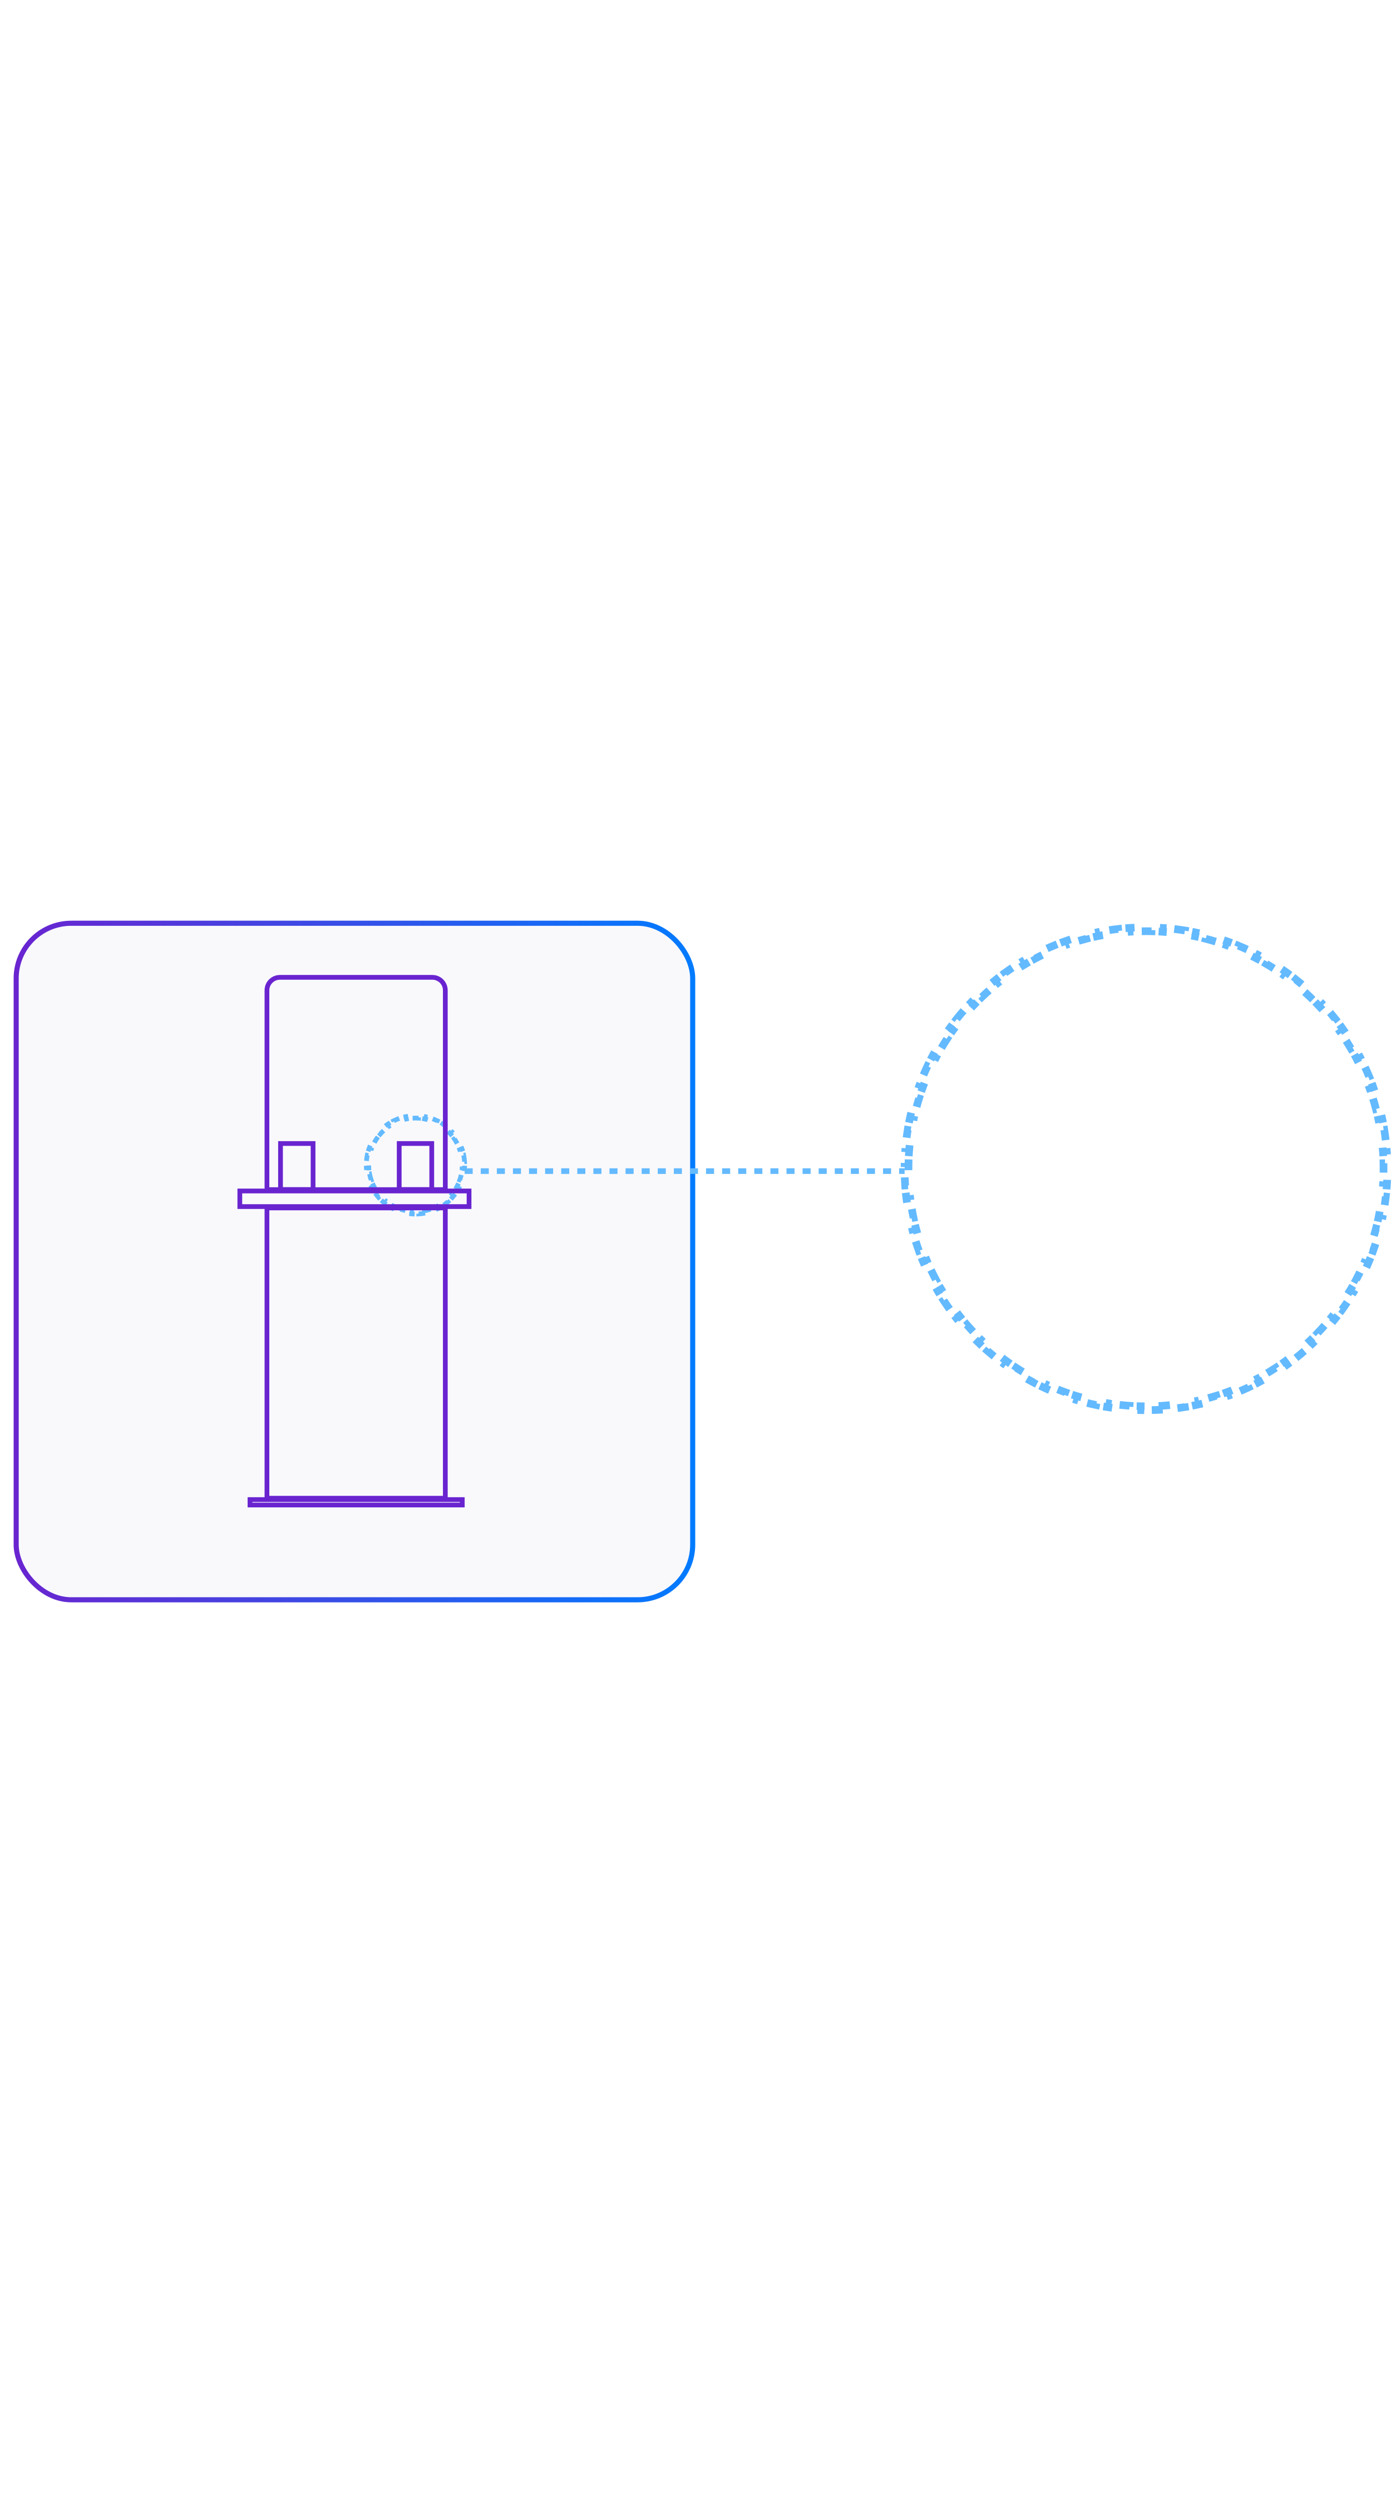 <svg width="306" height="550" viewBox="0 0 306 550" fill="none" xmlns="http://www.w3.org/2000/svg">
<path d="M81 435L81 417" stroke="white" stroke-width="0.746" stroke-dasharray="1.49 1.49"/>
<path d="M81 367L81 349" stroke="white" stroke-width="0.746" stroke-dasharray="1.49 1.49"/>
<path d="M78 193L78 178" stroke="white" stroke-width="0.746" stroke-dasharray="1.49 1.49"/>
<path d="M78 127.462L78 109" stroke="white" stroke-width="0.746" stroke-dasharray="1.49 1.49"/>
<g filter="url(#filter0_d_10129_9029)">
<rect x="3" y="199.551" width="149.942" height="149.942" rx="12.682" fill="#F9F9FC"/>
<rect x="3.559" y="200.11" width="148.823" height="148.823" rx="12.122" stroke="url(#paint0_linear_10129_9029)" stroke-width="1.119"/>
</g>
<circle cx="80.582" cy="494.585" r="54.203" transform="rotate(90 80.582 494.585)" stroke="white" stroke-width="2"/>
<circle cx="77.598" cy="55.203" r="54.203" transform="rotate(90 77.598 55.203)" stroke="white" stroke-width="2"/>
<circle cx="80.209" cy="392.012" r="24.24" transform="rotate(90 80.209 392.012)" stroke="white" stroke-width="1.5"/>
<path d="M93.51 266.855C93.052 266.946 92.583 267.008 92.107 267.038L92.073 266.517C91.85 266.532 91.625 266.539 91.399 266.539C91.172 266.539 90.947 266.532 90.724 266.517L90.691 267.038C90.214 267.008 89.746 266.946 89.288 266.855L89.389 266.343C88.944 266.255 88.51 266.138 88.088 265.995L87.92 266.49C87.471 266.337 87.034 266.156 86.614 265.948L86.845 265.48C86.441 265.28 86.051 265.054 85.679 264.805L85.389 265.239C84.996 264.976 84.621 264.688 84.267 264.377L84.611 263.985C84.273 263.688 83.955 263.37 83.659 263.032L83.266 263.376C82.955 263.022 82.667 262.647 82.404 262.254L82.838 261.964C82.589 261.592 82.363 261.202 82.163 260.798L81.695 261.03C81.487 260.609 81.306 260.172 81.153 259.723L81.648 259.555C81.505 259.133 81.388 258.699 81.3 258.254L80.788 258.355C80.697 257.898 80.635 257.429 80.605 256.953L81.126 256.919C81.111 256.696 81.104 256.471 81.104 256.244C81.104 256.018 81.111 255.793 81.126 255.57L80.605 255.536C80.635 255.06 80.697 254.591 80.788 254.133L81.3 254.235C81.388 253.79 81.505 253.356 81.648 252.934L81.153 252.766C81.306 252.317 81.487 251.88 81.695 251.459L82.163 251.691C82.363 251.286 82.589 250.897 82.838 250.525L82.404 250.235C82.667 249.842 82.955 249.467 83.266 249.112L83.659 249.457C83.955 249.119 84.273 248.801 84.611 248.504L84.267 248.112C84.621 247.801 84.996 247.513 85.389 247.25L85.679 247.684C86.051 247.434 86.441 247.209 86.845 247.009L86.614 246.541C87.034 246.333 87.471 246.152 87.92 245.999L88.088 246.494C88.51 246.35 88.944 246.234 89.389 246.146L89.288 245.634C89.746 245.543 90.214 245.481 90.691 245.451L90.724 245.972C90.947 245.957 91.172 245.95 91.399 245.95C91.625 245.95 91.85 245.957 92.073 245.972L92.107 245.451C92.583 245.481 93.052 245.543 93.51 245.634L93.408 246.146C93.853 246.234 94.287 246.35 94.709 246.494L94.877 245.999C95.326 246.152 95.763 246.333 96.184 246.541L95.953 247.009C96.357 247.209 96.746 247.434 97.118 247.684L97.409 247.25C97.802 247.513 98.176 247.801 98.531 248.112L98.186 248.504C98.524 248.801 98.842 249.119 99.139 249.457L99.531 249.112C99.842 249.467 100.13 249.842 100.393 250.235L99.96 250.525C100.209 250.897 100.434 251.286 100.634 251.691L101.102 251.459C101.31 251.88 101.491 252.317 101.644 252.766L101.149 252.934C101.293 253.356 101.409 253.79 101.497 254.235L102.009 254.133C102.1 254.591 102.162 255.06 102.193 255.536L101.671 255.57C101.686 255.793 101.693 256.018 101.693 256.244C101.693 256.471 101.686 256.696 101.671 256.919L102.193 256.953C102.162 257.429 102.1 257.898 102.009 258.355L101.497 258.254C101.409 258.699 101.293 259.133 101.149 259.555L101.644 259.723C101.491 260.172 101.31 260.609 101.102 261.03L100.634 260.798C100.434 261.202 100.209 261.592 99.96 261.964L100.393 262.254C100.13 262.647 99.842 263.022 99.531 263.376L99.139 263.032C98.842 263.37 98.524 263.688 98.186 263.985L98.531 264.377C98.176 264.688 97.802 264.976 97.409 265.239L97.118 264.805C96.746 265.054 96.357 265.28 95.953 265.48L96.184 265.948C95.763 266.156 95.326 266.337 94.877 266.49L94.709 265.995C94.287 266.138 93.853 266.255 93.408 266.343L93.51 266.855Z" fill="#F9F9FC" stroke="#64BAFF" stroke-width="1.044" stroke-dasharray="1.49 1.49"/>
<path d="M255.783 310.08C254.971 310.135 254.155 310.172 253.333 310.191L253.314 309.347C252.911 309.356 252.507 309.36 252.103 309.36C251.698 309.36 251.294 309.356 250.891 309.347L250.872 310.191C250.051 310.172 249.234 310.135 248.422 310.08L248.479 309.237C247.673 309.181 246.872 309.108 246.076 309.017L245.979 309.856C245.164 309.762 244.354 309.65 243.55 309.52L243.685 308.686C242.888 308.557 242.096 308.41 241.312 308.245L241.138 309.072C240.335 308.903 239.539 308.717 238.75 308.512L238.962 307.694C238.18 307.492 237.406 307.272 236.64 307.035L236.39 307.842C235.606 307.6 234.831 307.34 234.063 307.063L234.35 306.268C233.592 305.994 232.841 305.703 232.099 305.395L231.776 306.176C231.019 305.862 230.27 305.531 229.532 305.183L229.891 304.419C229.162 304.076 228.441 303.716 227.731 303.341L227.336 304.088C226.612 303.706 225.898 303.307 225.194 302.892L225.623 302.164C224.928 301.756 224.244 301.331 223.571 300.891L223.109 301.599C222.424 301.151 221.75 300.688 221.087 300.211L221.581 299.525C220.927 299.054 220.285 298.569 219.655 298.069L219.13 298.731C218.489 298.222 217.86 297.699 217.243 297.162L217.798 296.525C217.191 295.997 216.596 295.454 216.014 294.898L215.431 295.509C214.839 294.944 214.261 294.366 213.696 293.774L214.307 293.191C213.751 292.609 213.208 292.014 212.68 291.407L212.043 291.962C211.506 291.345 210.983 290.716 210.474 290.075L211.136 289.55C210.636 288.92 210.151 288.278 209.68 287.625L208.994 288.119C208.517 287.456 208.054 286.781 207.606 286.096L208.314 285.634C207.874 284.961 207.45 284.277 207.041 283.582L206.313 284.011C205.898 283.307 205.499 282.593 205.117 281.869L205.864 281.474C205.489 280.764 205.129 280.043 204.786 279.314L204.022 279.673C203.674 278.935 203.343 278.187 203.029 277.43L203.81 277.106C203.502 276.364 203.211 275.614 202.937 274.855L202.143 275.142C201.865 274.374 201.605 273.599 201.363 272.815L202.17 272.566C201.933 271.799 201.713 271.025 201.511 270.243L200.693 270.455C200.488 269.666 200.302 268.87 200.133 268.067L200.96 267.893C200.795 267.109 200.648 266.318 200.519 265.52L199.685 265.655C199.555 264.851 199.443 264.041 199.349 263.226L200.189 263.129C200.097 262.334 200.024 261.532 199.968 260.726L199.126 260.783C199.07 259.971 199.033 259.155 199.014 258.333L199.859 258.314C199.849 257.911 199.845 257.507 199.845 257.103C199.845 256.698 199.849 256.294 199.859 255.891L199.014 255.872C199.033 255.051 199.07 254.234 199.126 253.422L199.968 253.479C200.024 252.673 200.097 251.872 200.189 251.076L199.349 250.979C199.443 250.164 199.555 249.354 199.685 248.55L200.519 248.685C200.648 247.888 200.795 247.096 200.96 246.312L200.133 246.138C200.302 245.335 200.488 244.539 200.693 243.75L201.511 243.962C201.713 243.18 201.933 242.406 202.17 241.64L201.363 241.39C201.605 240.606 201.865 239.831 202.143 239.063L202.937 239.35C203.211 238.592 203.502 237.841 203.81 237.099L203.029 236.776C203.343 236.019 203.674 235.27 204.022 234.532L204.786 234.891C205.129 234.162 205.489 233.441 205.864 232.731L205.117 232.336C205.499 231.612 205.898 230.898 206.313 230.194L207.041 230.623C207.45 229.928 207.874 229.244 208.314 228.571L207.606 228.109C208.054 227.424 208.517 226.75 208.994 226.087L209.68 226.581C210.151 225.927 210.636 225.285 211.136 224.655L210.474 224.13C210.983 223.489 211.506 222.86 212.043 222.243L212.68 222.798C213.208 222.191 213.751 221.596 214.307 221.014L213.696 220.431C214.261 219.839 214.839 219.261 215.431 218.696L216.014 219.307C216.596 218.751 217.191 218.208 217.798 217.68L217.243 217.043C217.86 216.506 218.489 215.983 219.13 215.474L219.655 216.136C220.285 215.636 220.927 215.151 221.581 214.68L221.087 213.994C221.75 213.517 222.424 213.054 223.109 212.606L223.571 213.314C224.244 212.874 224.928 212.45 225.623 212.041L225.194 211.313C225.898 210.898 226.612 210.499 227.336 210.117L227.731 210.864C228.441 210.489 229.162 210.129 229.891 209.786L229.532 209.022C230.27 208.674 231.019 208.343 231.776 208.029L232.099 208.81C232.841 208.502 233.592 208.211 234.35 207.937L234.063 207.143C234.831 206.865 235.606 206.605 236.39 206.363L236.64 207.17C237.406 206.933 238.181 206.713 238.962 206.511L238.75 205.693C239.539 205.488 240.335 205.302 241.138 205.133L241.312 205.96C242.096 205.795 242.888 205.648 243.685 205.519L243.55 204.685C244.354 204.555 245.164 204.443 245.979 204.349L246.076 205.189C246.872 205.097 247.673 205.024 248.479 204.968L248.422 204.126C249.234 204.07 250.051 204.033 250.872 204.014L250.891 204.859C251.294 204.849 251.698 204.845 252.103 204.845C252.507 204.845 252.911 204.849 253.314 204.859L253.333 204.014C254.155 204.033 254.971 204.07 255.783 204.126L255.726 204.968C256.532 205.024 257.334 205.097 258.129 205.189L258.226 204.349C259.041 204.443 259.851 204.555 260.655 204.685L260.52 205.519C261.318 205.648 262.109 205.795 262.893 205.96L263.067 205.133C263.87 205.302 264.666 205.488 265.455 205.693L265.243 206.511C266.025 206.713 266.799 206.933 267.566 207.17L267.815 206.363C268.599 206.605 269.374 206.865 270.142 207.143L269.855 207.937C270.614 208.211 271.364 208.502 272.106 208.81L272.43 208.029C273.187 208.343 273.935 208.674 274.673 209.022L274.314 209.786C275.043 210.129 275.764 210.489 276.474 210.864L276.869 210.117C277.593 210.499 278.307 210.898 279.011 211.313L278.582 212.041C279.277 212.45 279.961 212.874 280.634 213.314L281.096 212.606C281.781 213.054 282.456 213.517 283.119 213.994L282.625 214.68C283.278 215.151 283.92 215.636 284.55 216.136L285.075 215.474C285.716 215.983 286.345 216.506 286.962 217.043L286.407 217.68C287.014 218.208 287.609 218.751 288.191 219.307L288.774 218.696C289.366 219.261 289.944 219.839 290.509 220.431L289.898 221.014C290.454 221.596 290.997 222.191 291.525 222.798L292.162 222.243C292.699 222.86 293.222 223.489 293.731 224.13L293.069 224.655C293.569 225.285 294.054 225.927 294.525 226.581L295.211 226.087C295.688 226.75 296.151 227.424 296.599 228.109L295.892 228.571C296.331 229.244 296.756 229.928 297.164 230.623L297.892 230.194C298.307 230.898 298.706 231.612 299.088 232.336L298.341 232.731C298.716 233.441 299.076 234.162 299.419 234.891L300.183 234.532C300.531 235.27 300.862 236.019 301.176 236.776L300.395 237.099C300.703 237.841 300.994 238.592 301.268 239.35L302.063 239.063C302.34 239.831 302.6 240.606 302.842 241.39L302.035 241.64C302.272 242.406 302.492 243.18 302.694 243.962L303.512 243.75C303.717 244.539 303.903 245.335 304.072 246.138L303.245 246.312C303.41 247.096 303.557 247.888 303.686 248.685L304.52 248.55C304.65 249.354 304.762 250.164 304.856 250.979L304.017 251.076C304.108 251.872 304.181 252.673 304.237 253.479L305.08 253.422C305.135 254.234 305.172 255.051 305.191 255.872L304.347 255.891C304.356 256.294 304.36 256.698 304.36 257.103C304.36 257.507 304.356 257.911 304.347 258.314L305.191 258.333C305.172 259.155 305.135 259.971 305.08 260.783L304.237 260.726C304.181 261.532 304.108 262.333 304.017 263.129L304.856 263.226C304.762 264.041 304.65 264.851 304.52 265.655L303.686 265.52C303.557 266.318 303.41 267.109 303.245 267.893L304.072 268.067C303.903 268.87 303.717 269.666 303.512 270.455L302.694 270.243C302.492 271.025 302.272 271.799 302.035 272.566L302.842 272.815C302.6 273.599 302.34 274.374 302.063 275.142L301.268 274.855C300.994 275.614 300.703 276.364 300.395 277.106L301.176 277.43C300.862 278.186 300.531 278.935 300.183 279.673L299.419 279.314C299.076 280.043 298.716 280.764 298.341 281.474L299.088 281.869C298.706 282.593 298.307 283.307 297.892 284.011L297.164 283.582C296.756 284.277 296.331 284.961 295.892 285.634L296.599 286.096C296.151 286.781 295.688 287.456 295.211 288.119L294.525 287.625C294.054 288.278 293.569 288.92 293.069 289.55L293.731 290.075C293.222 290.716 292.699 291.345 292.162 291.962L291.525 291.407C290.997 292.014 290.454 292.609 289.898 293.191L290.509 293.774C289.944 294.366 289.366 294.944 288.774 295.509L288.191 294.898C287.609 295.454 287.014 295.997 286.407 296.525L286.962 297.162C286.345 297.699 285.716 298.222 285.075 298.731L284.55 298.069C283.92 298.569 283.278 299.054 282.625 299.525L283.119 300.211C282.456 300.688 281.781 301.151 281.096 301.599L280.634 300.892C279.961 301.331 279.277 301.756 278.582 302.164L279.011 302.892C278.307 303.307 277.593 303.706 276.869 304.088L276.474 303.341C275.764 303.716 275.043 304.076 274.314 304.419L274.673 305.183C273.935 305.531 273.187 305.862 272.43 306.176L272.106 305.395C271.364 305.703 270.614 305.994 269.855 306.268L270.142 307.063C269.374 307.34 268.599 307.6 267.815 307.842L267.566 307.035C266.799 307.272 266.025 307.492 265.243 307.694L265.455 308.512C264.666 308.717 263.87 308.903 263.067 309.072L262.893 308.245C262.109 308.41 261.318 308.557 260.52 308.686L260.655 309.52C259.851 309.65 259.041 309.762 258.226 309.856L258.129 309.017C257.334 309.108 256.532 309.181 255.726 309.237L255.783 310.08Z" stroke="#64BAFF" stroke-width="1.69" stroke-dasharray="2.41 2.41"/>
<circle cx="77.225" cy="152.736" r="24.986" transform="rotate(90 77.225 152.736)" stroke="white" stroke-width="1.5"/>
<path d="M83.211 399.429C85.463 399.429 87.296 397.609 87.296 395.371C87.296 393.133 85.463 391.313 83.211 391.313H77.204C76.144 391.313 75.282 390.456 75.282 389.403C75.282 388.35 76.144 387.493 77.204 387.493H86.214V385.345H81.292V381.943H79.129V385.345H77.204C74.954 385.345 73.122 387.165 73.122 389.403C73.122 391.641 74.951 393.461 77.204 393.461H83.211C84.271 393.461 85.133 394.318 85.133 395.371C85.133 396.424 84.271 397.281 83.211 397.281H74.2V399.429H79.126V402.831H81.289V399.429H83.211Z" fill="white"/>
<path d="M48.878 80.442C48.751 80.442 48.626 80.409 48.515 80.346C48.403 80.282 48.31 80.191 48.243 80.081C48.139 79.908 48.106 79.701 48.152 79.504C48.198 79.307 48.318 79.137 48.486 79.03C49.312 78.51 50.347 78.018 51.742 77.485C54.03 76.61 59.112 74.573 61.974 73.124C62.344 72.934 62.789 73.092 62.974 73.468C63.062 73.649 63.075 73.859 63.012 74.051C62.949 74.243 62.814 74.401 62.636 74.492C59.72 75.968 54.576 78.03 52.264 78.912C50.962 79.412 50.01 79.862 49.27 80.329C49.152 80.403 49.017 80.442 48.878 80.442ZM104.079 80.445C103.941 80.445 103.806 80.406 103.689 80.331C102.949 79.863 101.996 79.413 100.689 78.912C98.382 78.032 93.245 75.972 90.319 74.491C90.142 74.401 90.007 74.243 89.944 74.052C89.88 73.86 89.894 73.651 89.981 73.469C90.024 73.379 90.085 73.299 90.158 73.233C90.232 73.167 90.318 73.116 90.411 73.084C90.504 73.052 90.602 73.039 90.699 73.046C90.797 73.052 90.893 73.079 90.981 73.123C93.852 74.578 98.928 76.612 101.211 77.484C102.612 78.018 103.648 78.511 104.473 79.034C104.556 79.087 104.628 79.156 104.686 79.237C104.743 79.318 104.784 79.41 104.806 79.507C104.829 79.605 104.832 79.706 104.817 79.805C104.801 79.903 104.766 79.998 104.714 80.083C104.648 80.194 104.555 80.286 104.443 80.35C104.332 80.413 104.207 80.446 104.079 80.445ZM76.478 75.548C69.453 75.548 57.83 64.477 57.83 51.863C57.83 51.441 58.163 51.1 58.575 51.1C58.988 51.1 59.321 51.441 59.321 51.863C59.321 63.288 70.024 74.022 76.478 74.022C82.932 74.022 93.634 63.288 93.634 51.863C93.634 51.441 93.967 51.1 94.38 51.1C94.792 51.1 95.126 51.441 95.126 51.863C95.126 64.477 83.502 75.548 76.478 75.548Z" fill="white"/>
<path d="M57.996 51.69C57.806 51.69 57.622 51.62 57.482 51.494C57.341 51.368 57.253 51.195 57.235 51.009C56.568 44.015 58.114 38.436 61.828 34.428C67.342 28.478 76.39 27.229 83.01 27.229C86.752 27.229 89.364 27.632 89.472 27.65C89.637 27.675 89.789 27.753 89.904 27.872C90.019 27.99 90.092 28.142 90.11 28.305C90.13 28.468 90.095 28.632 90.01 28.773C89.926 28.915 89.797 29.025 89.643 29.087C86.191 30.482 86.563 33.803 86.865 35.118C88.269 35.064 91.192 35.383 93.358 37.869C95.712 40.571 96.42 45.007 95.461 51.054C95.437 51.203 95.37 51.34 95.266 51.45C95.162 51.56 95.027 51.636 94.878 51.67C94.729 51.704 94.573 51.694 94.431 51.64C94.288 51.587 94.165 51.492 94.077 51.369L89.089 44.365C87.334 45.116 81.994 47.181 76.31 47.181C70.636 47.181 65.356 45.122 63.61 44.367L58.623 51.369C58.552 51.468 58.459 51.549 58.349 51.605C58.24 51.661 58.119 51.69 57.996 51.69ZM89.352 42.671C89.594 42.671 89.831 42.785 89.979 42.992L94.2 48.919C94.678 44.307 94.006 40.924 92.195 38.847C90.507 36.909 88.231 36.62 87.026 36.62C86.657 36.62 86.424 36.648 86.4 36.651C86.047 36.696 85.691 36.493 85.57 36.154C84.951 34.403 84.68 31.046 87.084 28.898C86.021 28.81 84.617 28.732 83.01 28.732C76.699 28.732 68.097 29.895 62.958 35.441C59.923 38.716 58.47 43.184 58.625 48.745L62.723 42.992C62.827 42.845 62.981 42.739 63.158 42.694C63.334 42.65 63.522 42.669 63.685 42.748C63.746 42.777 69.873 45.677 76.31 45.677C82.764 45.677 88.957 42.775 89.02 42.746C89.123 42.697 89.237 42.671 89.352 42.671ZM63.35 72.733C63.249 72.733 63.15 72.714 63.057 72.676C62.964 72.638 62.88 72.583 62.809 72.513C62.738 72.444 62.681 72.361 62.643 72.269C62.605 72.178 62.585 72.081 62.585 71.982L62.585 70.479C62.585 70.063 62.927 69.727 63.35 69.727C63.772 69.727 64.114 70.063 64.114 70.479V71.982C64.114 72.081 64.095 72.178 64.056 72.269C64.018 72.361 63.962 72.444 63.891 72.513C63.819 72.583 63.735 72.638 63.642 72.676C63.55 72.714 63.45 72.733 63.35 72.733Z" fill="white"/>
<path d="M68.423 80.193C68.333 80.193 68.245 80.168 68.164 80.12C68.083 80.071 68.012 80.001 67.956 79.913L63.182 72.453C63.083 72.298 63.037 72.101 63.055 71.904C63.072 71.708 63.152 71.528 63.275 71.404C63.399 71.281 63.557 71.224 63.714 71.246C63.871 71.268 64.015 71.366 64.114 71.52L68.889 78.981C68.987 79.135 69.033 79.333 69.015 79.529C68.998 79.726 68.919 79.906 68.795 80.03C68.69 80.136 68.558 80.194 68.423 80.193Z" fill="white"/>
<path d="M69.766 80.194C69.628 80.194 69.492 80.155 69.374 80.082C69.256 80.01 69.161 79.905 69.098 79.781C69.055 79.694 69.028 79.598 69.021 79.501C69.014 79.403 69.027 79.305 69.058 79.212C69.089 79.119 69.138 79.033 69.202 78.959C69.266 78.885 69.344 78.824 69.432 78.781L75.4 75.796C75.577 75.708 75.782 75.694 75.969 75.756C76.157 75.819 76.312 75.953 76.401 76.13C76.445 76.218 76.471 76.313 76.478 76.411C76.485 76.509 76.472 76.607 76.441 76.7C76.41 76.793 76.361 76.879 76.297 76.953C76.233 77.027 76.155 77.087 76.067 77.131L70.099 80.115C69.996 80.166 69.882 80.193 69.766 80.194ZM89.161 72.734C89.063 72.734 88.966 72.715 88.876 72.677C88.785 72.64 88.703 72.585 88.633 72.516C88.564 72.446 88.509 72.364 88.472 72.274C88.434 72.183 88.415 72.086 88.415 71.988V70.496C88.415 70.084 88.749 69.75 89.161 69.75C89.573 69.75 89.907 70.084 89.907 70.496V71.988C89.907 72.086 89.888 72.183 89.85 72.274C89.813 72.364 89.758 72.446 89.689 72.516C89.619 72.585 89.537 72.64 89.447 72.677C89.356 72.715 89.259 72.734 89.161 72.734Z" fill="white"/>
<path d="M84.535 80.193C84.4 80.194 84.268 80.136 84.162 80.03C84.039 79.906 83.96 79.726 83.943 79.529C83.925 79.333 83.971 79.135 84.069 78.981L88.844 71.52C89.05 71.201 89.427 71.147 89.683 71.403C89.807 71.528 89.886 71.707 89.903 71.904C89.921 72.101 89.875 72.298 89.777 72.453L85.002 79.913C84.946 80.001 84.875 80.071 84.794 80.119C84.713 80.168 84.625 80.193 84.535 80.193Z" fill="white"/>
<path d="M83.193 80.194C83.077 80.193 82.963 80.162 82.859 80.102L76.891 76.621C76.804 76.569 76.726 76.499 76.662 76.412C76.597 76.326 76.548 76.226 76.517 76.117C76.486 76.009 76.474 75.894 76.481 75.78C76.488 75.666 76.514 75.555 76.558 75.453C76.646 75.246 76.802 75.089 76.989 75.016C77.177 74.943 77.382 74.96 77.559 75.063L83.526 78.545C83.895 78.759 84.044 79.282 83.86 79.713C83.798 79.857 83.703 79.979 83.585 80.064C83.467 80.148 83.331 80.194 83.193 80.194Z" fill="white"/>
<path d="M93.035 149.53L87.027 137.354C86.325 135.933 84.597 135.347 83.177 136.049L65.742 144.651C65.454 144.793 65.336 145.142 65.478 145.429C65.62 145.717 65.968 145.835 66.256 145.693L83.691 137.091C84.537 136.673 85.567 137.022 85.985 137.869L86.216 138.338L82.553 140.145C82.265 140.287 82.147 140.636 82.289 140.923C82.413 141.176 82.698 141.298 82.96 141.228C82.996 141.218 83.032 141.204 83.067 141.187L86.73 139.379L88.414 142.791L81.169 146.365L72.125 146.586L80.922 142.246C81.21 142.104 81.328 141.755 81.186 141.468C81.044 141.18 80.695 141.062 80.408 141.204L69.363 146.654L62.852 146.813C61.408 146.848 60.261 148.052 60.297 149.496L60.641 163.577C60.658 164.277 60.946 164.928 61.453 165.411C61.96 165.893 62.624 166.15 63.324 166.133L86.942 165.556C87.153 165.551 87.361 165.521 87.561 165.467C88.02 165.344 88.439 165.097 88.775 164.744C89.258 164.237 89.514 163.572 89.497 162.873C89.489 162.552 89.223 162.298 88.902 162.306C88.581 162.314 88.328 162.58 88.335 162.901C88.355 163.705 87.717 164.375 86.913 164.395L63.296 164.971C62.906 164.981 62.536 164.838 62.254 164.569C61.972 164.301 61.812 163.938 61.802 163.549L61.627 156.37L68.044 156.214C68.091 156.213 68.137 156.206 68.181 156.194C68.434 156.126 68.618 155.892 68.611 155.619C68.603 155.298 68.337 155.044 68.016 155.052L61.598 155.209L61.505 151.406L88.039 150.758L88.132 154.561L70.212 154.998C69.891 155.006 69.638 155.273 69.645 155.593C69.653 155.914 69.919 156.168 70.24 156.16L88.16 155.723L88.285 160.819C88.293 161.139 88.559 161.393 88.88 161.385C89.2 161.377 89.454 161.111 89.446 160.79L89.295 154.58L91.729 153.38C93.15 152.678 93.736 150.951 93.035 149.53ZM87.992 148.82L88.011 149.597L61.477 150.244L61.458 149.468C61.439 148.664 62.077 147.994 62.881 147.974L86.498 147.397C87.302 147.378 87.972 148.016 87.992 148.82ZM92.079 151.352C91.932 151.785 91.625 152.135 91.214 152.338L89.263 153.3L89.153 148.792C89.118 147.347 87.914 146.201 86.47 146.236L83.932 146.298L88.928 143.833L91.993 150.044C92.195 150.455 92.226 150.919 92.079 151.352Z" fill="white"/>
<path d="M61.575 214.993H95.114C96.688 214.993 97.963 216.269 97.963 217.843V261.691H58.725V217.843C58.725 216.269 60.001 214.993 61.575 214.993Z" stroke="#6924D0" stroke-width="1.044"/>
<rect x="58.725" y="265.719" width="39.239" height="63.856" stroke="#6924D0" stroke-width="1.044"/>
<rect x="52.757" y="261.989" width="50.428" height="3.432" stroke="#6924D0" stroke-width="1.044"/>
<rect x="87.818" y="251.546" width="7.161" height="10.145" stroke="#6924D0" stroke-width="1.044"/>
<rect x="61.709" y="251.546" width="7.161" height="10.145" stroke="#6924D0" stroke-width="1.044"/>
<rect x="54.995" y="329.874" width="46.698" height="1.194" stroke="#6924D0" stroke-width="1.044"/>
<path d="M85.475 471.022L78.198 470.943H78.192C77.997 470.943 77.823 471.071 77.765 471.258L71.833 490.319L69.698 497.201C69.684 497.244 69.677 497.289 69.677 497.332V497.451C69.677 497.698 69.876 497.899 70.125 497.899H80.671L75.076 516.025C75.01 516.241 75.115 516.473 75.323 516.565C75.381 516.592 75.443 516.605 75.503 516.605C75.656 516.605 75.805 516.526 75.888 516.386L91.192 490.681C91.275 490.542 91.277 490.37 91.196 490.231C91.117 490.092 90.968 490.005 90.806 490.005H80.185L85.897 471.602C85.938 471.467 85.914 471.32 85.831 471.207C85.748 471.092 85.616 471.022 85.475 471.022ZM79.151 490.319C79.11 490.455 79.134 490.604 79.219 490.717C79.304 490.832 79.437 490.899 79.579 490.899H90.023L77.038 512.709L81.707 497.585C81.748 497.449 81.724 497.302 81.639 497.187C81.554 497.073 81.42 497.005 81.279 497.005H70.697L72.69 490.585L78.522 471.842L84.865 471.911L79.151 490.319Z" fill="white"/>
<path d="M49.193 496.539L51.276 494.739C51.786 510.399 64.684 522.983 80.467 522.983C87.143 522.983 93.67 520.672 98.845 516.476C103.947 512.341 107.542 506.556 108.969 500.185C109.024 499.944 108.871 499.705 108.63 499.65C108.387 499.595 108.15 499.748 108.096 499.989C105.227 512.795 93.608 522.088 80.467 522.088C65.189 522.088 52.7 509.923 52.172 494.771L54.219 496.541C54.304 496.614 54.408 496.65 54.511 496.65C54.638 496.65 54.762 496.597 54.85 496.496C55.012 496.309 54.992 496.027 54.805 495.865L51.999 493.439C51.992 493.434 51.984 493.428 51.977 493.422C51.967 493.415 51.956 493.407 51.945 493.4C51.931 493.392 51.918 493.385 51.903 493.377C51.892 493.372 51.881 493.366 51.869 493.362C51.854 493.356 51.837 493.351 51.822 493.347C51.811 493.343 51.801 493.341 51.79 493.338C51.764 493.332 51.739 493.33 51.713 493.33H51.707H51.702C51.675 493.33 51.651 493.334 51.624 493.338C51.613 493.339 51.604 493.343 51.593 493.347C51.575 493.351 51.56 493.356 51.545 493.362C51.534 493.366 51.523 493.372 51.511 493.377C51.498 493.385 51.483 493.39 51.47 493.4C51.459 493.407 51.449 493.415 51.438 493.422C51.431 493.428 51.423 493.432 51.415 493.439L48.609 495.865C48.423 496.027 48.402 496.309 48.564 496.496C48.724 496.68 49.007 496.701 49.193 496.539Z" fill="white"/>
<path d="M111.741 491.191L109.664 492.986C109.246 477.244 96.308 464.566 80.467 464.566C67.392 464.566 55.818 473.355 52.323 485.937C52.257 486.174 52.396 486.421 52.634 486.489C52.871 486.554 53.118 486.415 53.185 486.178C56.575 473.98 67.793 465.463 80.467 465.463C95.809 465.463 108.338 477.728 108.768 492.969L106.715 491.193C106.529 491.031 106.246 491.052 106.084 491.238C105.922 491.424 105.943 491.707 106.129 491.869L108.935 494.294C109.02 494.368 109.124 494.404 109.227 494.404C109.331 494.404 109.436 494.368 109.519 494.294L112.325 491.869C112.511 491.707 112.532 491.424 112.37 491.238C112.21 491.05 111.928 491.031 111.741 491.191Z" fill="white"/>
<path d="M83.056 488.714C83.102 488.729 83.149 488.734 83.194 488.734C83.382 488.734 83.559 488.614 83.62 488.424L89.037 471.526C89.113 471.29 88.983 471.038 88.748 470.963C88.512 470.887 88.26 471.017 88.184 471.253L82.766 488.151C82.691 488.386 82.821 488.638 83.056 488.714Z" fill="white"/>
<path d="M78.181 498.32C77.946 498.249 77.695 498.38 77.622 498.618L72.302 516.03C72.23 516.267 72.362 516.516 72.599 516.589C72.642 516.602 72.686 516.608 72.731 516.608C72.923 516.608 73.1 516.484 73.159 516.291L78.478 498.88C78.55 498.642 78.418 498.392 78.181 498.32Z" fill="white"/>
<path d="M254.495 267.008C255.838 267.008 256.93 265.851 256.93 264.429C256.93 263.006 255.838 261.85 254.495 261.85H250.914C250.282 261.85 249.769 261.305 249.769 260.636C249.769 259.966 250.282 259.422 250.914 259.422H256.285V258.057H253.351V255.895H252.062V258.057H250.914C249.573 258.057 248.481 259.213 248.481 260.636C248.481 262.058 249.572 263.215 250.914 263.215H254.495C255.127 263.215 255.641 263.759 255.641 264.429C255.641 265.098 255.127 265.643 254.495 265.643H249.124V267.008H252.06V269.17H253.349V267.008H254.495Z" fill="white"/>
<path d="M233.248 233.419H270.956V292.234C270.956 293.241 270.14 294.058 269.132 294.058H235.072C234.064 294.058 233.248 293.241 233.248 292.234V233.419Z" stroke="white" stroke-width="0.912"/>
<path d="M236.279 220.145H267.926C268.933 220.145 269.749 220.962 269.749 221.969V233.544H234.455V221.969C234.455 220.962 235.271 220.145 236.279 220.145Z" stroke="white" stroke-width="0.912"/>
<rect x="236.869" y="238.247" width="31.674" height="50.984" stroke="white" stroke-width="0.912"/>
<path d="M256.864 225.242C255.594 224.431 254.119 224 252.612 224C251.106 224 249.631 224.431 248.361 225.242" stroke="white" stroke-width="0.912" stroke-linecap="round" stroke-linejoin="round"/>
<path d="M254.245 230.8C253.78 230.431 253.204 230.23 252.611 230.23C252.017 230.23 251.441 230.431 250.976 230.8" stroke="white" stroke-width="0.912" stroke-linecap="round" stroke-linejoin="round"/>
<path d="M255.554 228.016C254.684 227.431 253.659 227.119 252.61 227.119C251.562 227.119 250.537 227.431 249.667 228.016" stroke="white" stroke-width="0.912" stroke-linecap="round" stroke-linejoin="round"/>
<path d="M77.971 199.922L73.772 192.649L82.17 192.649L77.971 199.922Z" fill="white"/>
<path d="M80.955 439.383L76.756 432.11L85.154 432.11L80.955 439.383Z" fill="white"/>
<path d="M102.216 257.617H199" stroke="#64BAFF" stroke-width="1.24" stroke-dasharray="1.77 1.77"/>
<defs>
<filter id="filter0_d_10129_9029" x="0.016" y="199.551" width="155.91" height="155.909" filterUnits="userSpaceOnUse" color-interpolation-filters="sRGB">
<feFlood flood-opacity="0" result="BackgroundImageFix"/>
<feColorMatrix in="SourceAlpha" type="matrix" values="0 0 0 0 0 0 0 0 0 0 0 0 0 0 0 0 0 0 127 0" result="hardAlpha"/>
<feOffset dy="2.984"/>
<feGaussianBlur stdDeviation="1.492"/>
<feComposite in2="hardAlpha" operator="out"/>
<feColorMatrix type="matrix" values="0 0 0 0 0 0 0 0 0 0 0 0 0 0 0 0 0 0 0.25 0"/>
<feBlend mode="normal" in2="BackgroundImageFix" result="effect1_dropShadow_10129_9029"/>
<feBlend mode="normal" in="SourceGraphic" in2="effect1_dropShadow_10129_9029" result="shape"/>
</filter>
<linearGradient id="paint0_linear_10129_9029" x1="2.998" y1="274.519" x2="152.94" y2="274.519" gradientUnits="userSpaceOnUse">
<stop stop-color="#6924D0"/>
<stop offset="1" stop-color="#027BFF"/>
</linearGradient>
</defs>
</svg>
